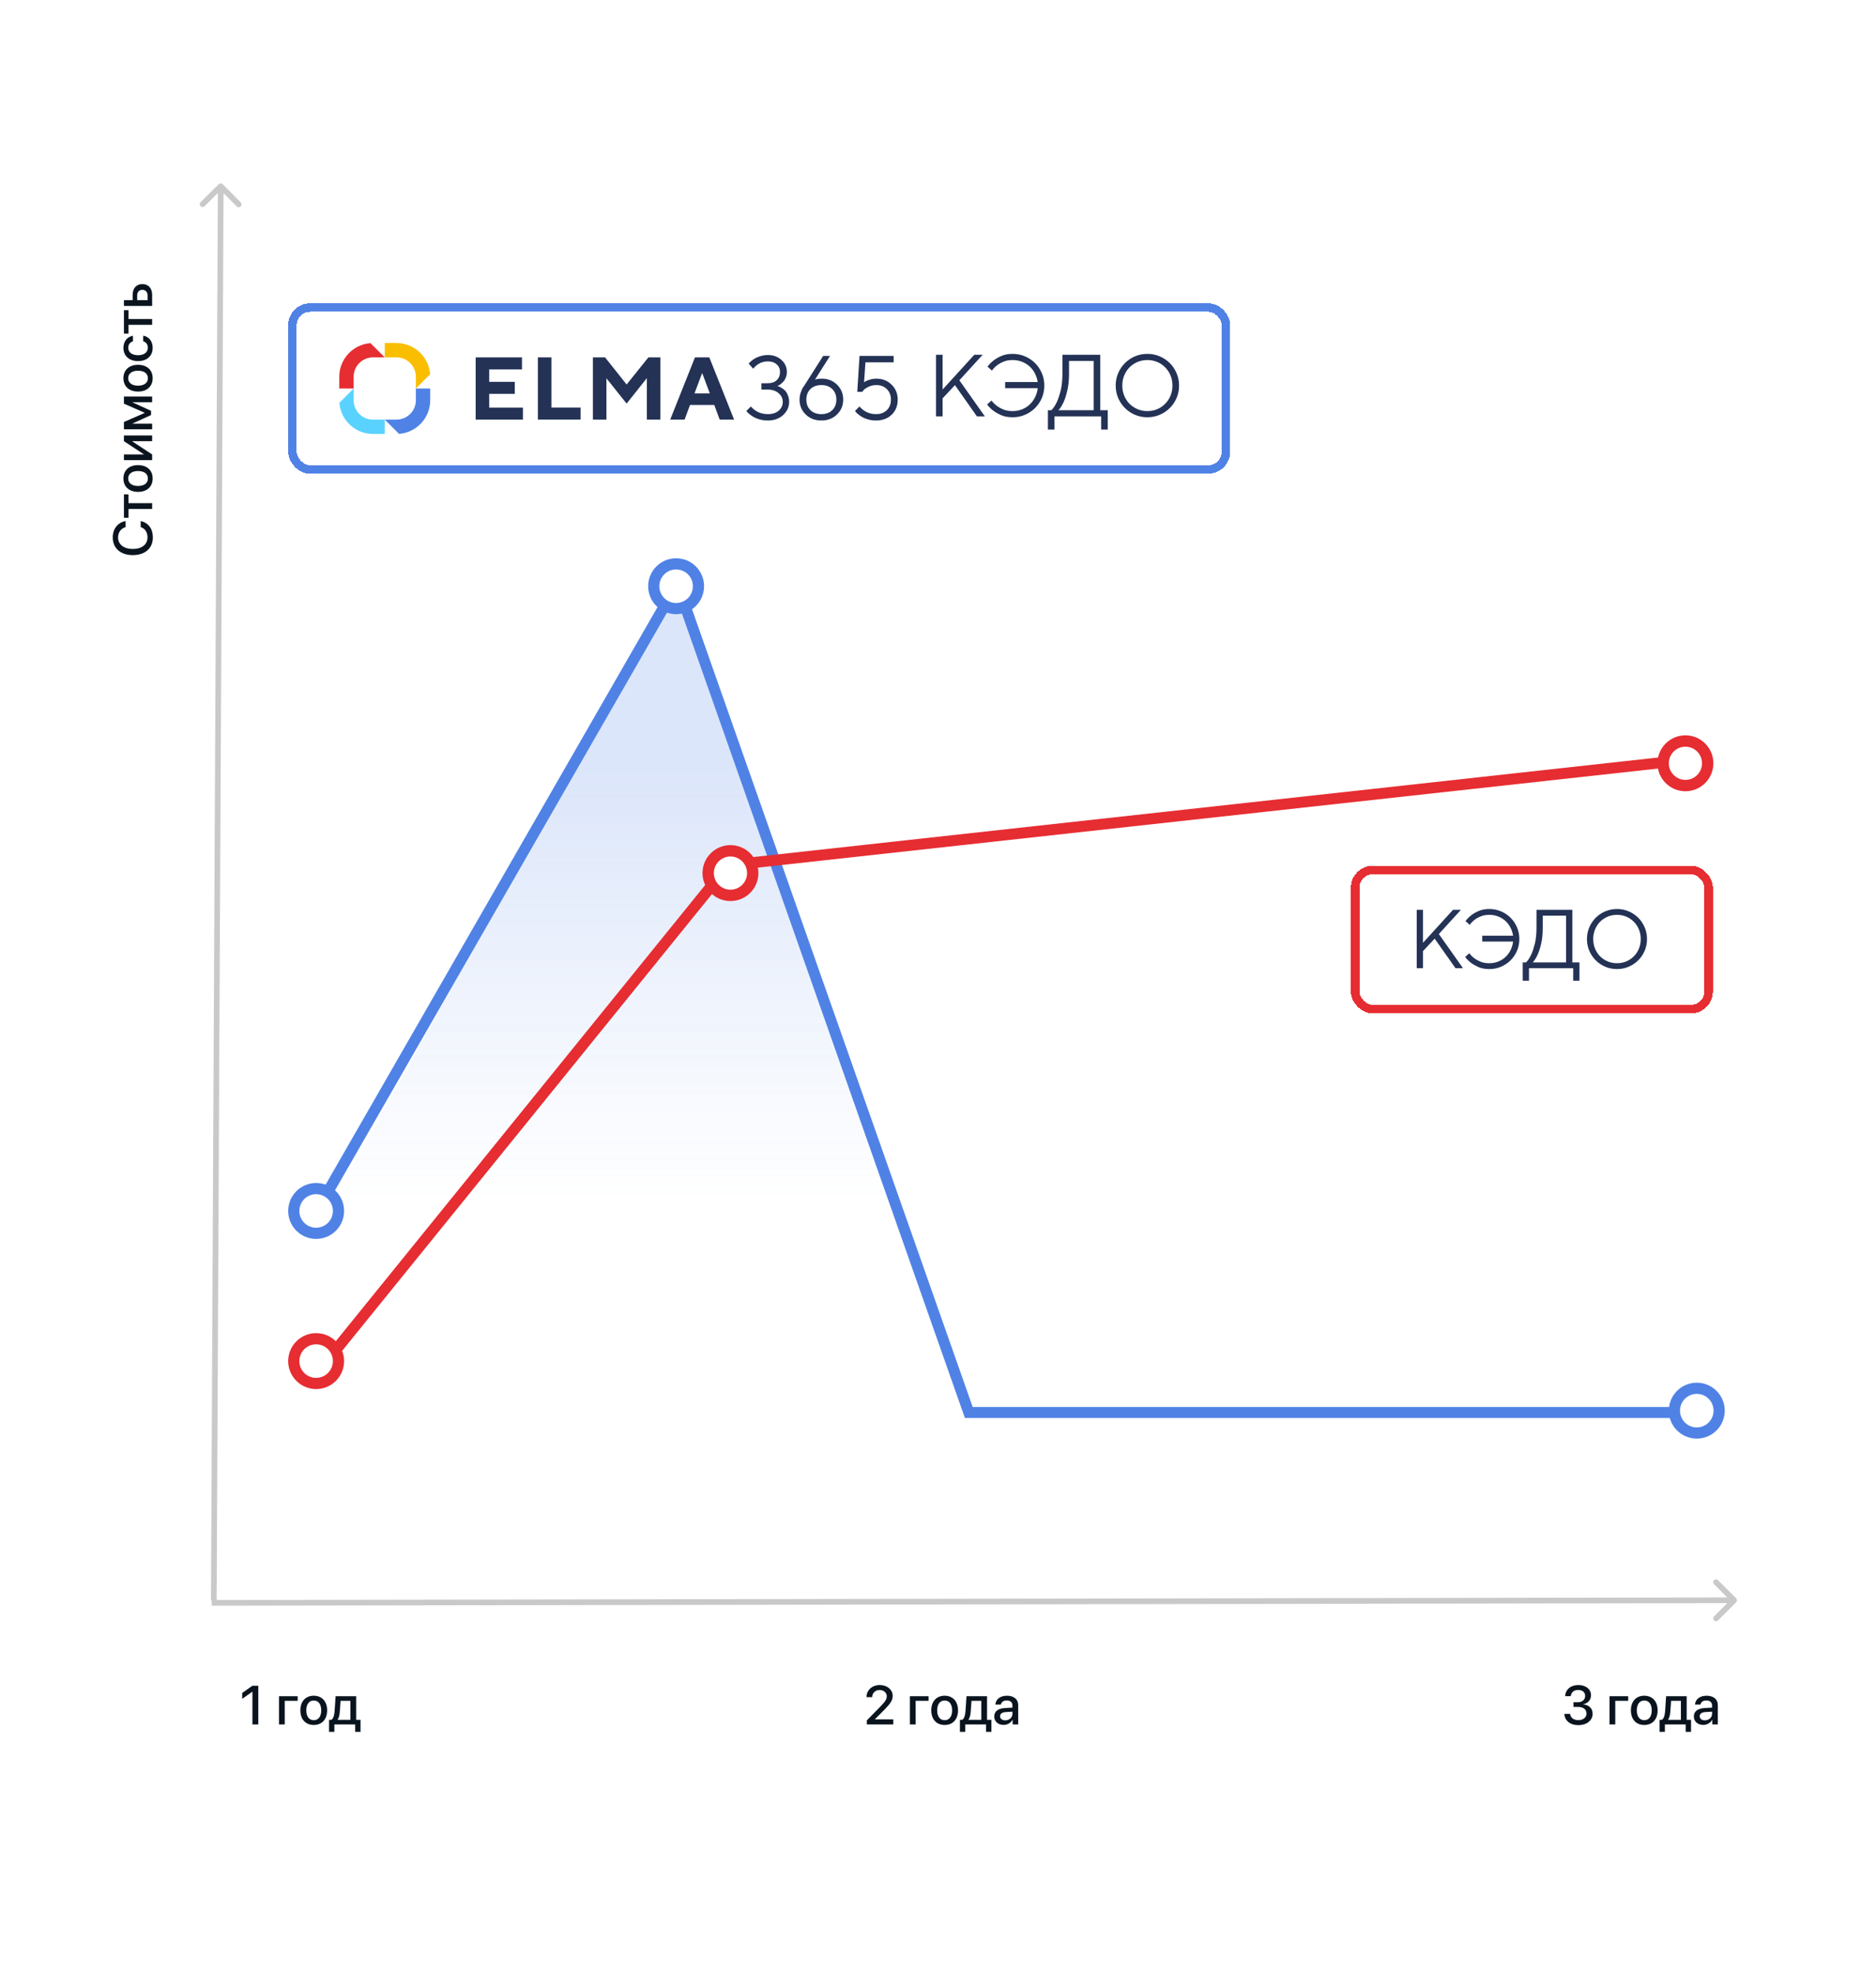 <svg width="272" height="286" viewBox="0 0 272 286" fill="none" xmlns="http://www.w3.org/2000/svg">
<g clip-path="url(#clip0_3675_4856)">
<g filter="url(#filter0_d_3675_4856)">
<path d="M4 15.139C4 12.29 4 10.866 4.554 9.778C5.042 8.82 5.82 8.042 6.778 7.554C7.866 7 9.29 7 12.14 7H260.86C263.71 7 265.134 7 266.222 7.554C267.18 8.042 267.958 8.82 268.446 9.778C269 10.866 269 12.29 269 15.14V300.86C269 303.71 269 305.134 268.446 306.222C267.958 307.18 267.18 307.958 266.222 308.446C265.134 309 263.71 309 260.86 309H12.14C9.29 309 7.866 309 6.778 308.446C5.82 307.958 5.042 307.18 4.554 306.222C4 305.134 4 303.71 4 300.86V15.139Z" fill="white" fill-opacity="0.25" shape-rendering="crispEdges"/>
<path d="M4.13 15.139C4.13 13.713 4.131 12.651 4.199 11.809C4.268 10.969 4.404 10.36 4.671 9.837C5.146 8.904 5.904 8.146 6.837 7.671C7.36 7.404 7.969 7.268 8.809 7.199C9.651 7.131 10.713 7.13 12.14 7.13H260.86C262.287 7.13 263.349 7.131 264.191 7.199C265.031 7.268 265.64 7.404 266.163 7.671C267.096 8.146 267.854 8.904 268.329 9.837C268.596 10.36 268.732 10.969 268.801 11.809C268.869 12.651 268.87 13.713 268.87 15.14V300.86C268.87 302.287 268.869 303.349 268.801 304.191C268.732 305.031 268.596 305.64 268.329 306.163C267.854 307.096 267.096 307.854 266.163 308.329C265.64 308.596 265.031 308.732 264.191 308.801C263.349 308.869 262.287 308.87 260.86 308.87H12.14C10.713 308.87 9.651 308.869 8.809 308.801C7.969 308.732 7.36 308.596 6.837 308.329C5.904 307.854 5.146 307.096 4.671 306.163C4.404 305.64 4.268 305.031 4.199 304.191C4.131 303.349 4.13 302.287 4.13 300.86V15.139Z" stroke="white" stroke-opacity="0.15" stroke-width="0.261" shape-rendering="crispEdges"/>
</g>
<rect x="9" y="13" width="256" height="281" rx="3.184" fill="white"/>
<g filter="url(#filter1_d_3675_4856)">
<rect x="195.859" y="124.716" width="52.49" height="21.405" rx="3.184" fill="white" shape-rendering="crispEdges"/>
<rect x="196.477" y="125.334" width="51.255" height="20.17" rx="2.566" stroke="#E62D32" stroke-width="1.235" shape-rendering="crispEdges"/>
<path d="M205.41 131.108H206.317V135.885L210.671 131.108H211.819L208.615 134.615L212.122 139.573H211.033L208.01 135.28L206.317 137.094V139.573H205.41V131.108Z" fill="#233255"/>
<path d="M215.936 139.694C215.355 139.694 214.847 139.605 214.412 139.428C213.985 139.242 213.622 139.041 213.324 138.823C212.977 138.565 212.679 138.271 212.429 137.94L213.034 137.396C213.235 137.67 213.477 137.912 213.759 138.122C214.001 138.307 214.303 138.476 214.666 138.63C215.029 138.775 215.452 138.847 215.936 138.847C216.403 138.847 216.835 138.767 217.23 138.605C217.633 138.444 217.984 138.223 218.282 137.94C218.588 137.65 218.834 137.316 219.02 136.937C219.213 136.55 219.334 136.138 219.382 135.703H214.908V134.857H219.382C219.318 134.437 219.189 134.042 218.995 133.671C218.81 133.301 218.568 132.982 218.27 132.716C217.972 132.442 217.625 132.228 217.23 132.075C216.835 131.914 216.403 131.833 215.936 131.833C215.452 131.833 215.033 131.91 214.678 132.063C214.323 132.208 214.029 132.373 213.795 132.559C213.521 132.769 213.287 133.01 213.094 133.285L212.489 132.74C212.723 132.418 213.009 132.128 213.348 131.87C213.63 131.652 213.985 131.45 214.412 131.265C214.847 131.08 215.355 130.987 215.936 130.987C216.541 130.987 217.105 131.1 217.629 131.325C218.161 131.551 218.625 131.862 219.02 132.257C219.415 132.652 219.725 133.115 219.951 133.647C220.177 134.171 220.289 134.736 220.289 135.34C220.289 135.945 220.177 136.513 219.951 137.045C219.725 137.569 219.415 138.029 219.02 138.424C218.625 138.819 218.161 139.129 217.629 139.355C217.105 139.581 216.541 139.694 215.936 139.694Z" fill="#233255"/>
<path d="M220.78 138.726H221.264C221.546 138.436 221.796 138.057 222.014 137.59C222.199 137.187 222.372 136.667 222.534 136.03C222.695 135.385 222.776 134.591 222.776 133.647V131.108H227.976V138.726H229.003V141.387H228.096V139.573H221.687V141.387H220.78V138.726ZM227.069 138.726V131.954H223.683V133.647C223.683 134.574 223.606 135.356 223.453 135.993C223.308 136.63 223.142 137.154 222.957 137.565C222.747 138.041 222.505 138.428 222.231 138.726H227.069Z" fill="#233255"/>
<path d="M234.445 139.694C233.84 139.694 233.272 139.581 232.74 139.355C232.216 139.129 231.756 138.819 231.361 138.424C230.966 138.029 230.656 137.569 230.43 137.045C230.204 136.513 230.091 135.945 230.091 135.34C230.091 134.736 230.204 134.171 230.43 133.647C230.656 133.115 230.966 132.652 231.361 132.257C231.756 131.862 232.216 131.551 232.74 131.325C233.272 131.1 233.84 130.987 234.445 130.987C235.05 130.987 235.614 131.1 236.138 131.325C236.67 131.551 237.134 131.862 237.529 132.257C237.924 132.652 238.234 133.115 238.46 133.647C238.686 134.171 238.798 134.736 238.798 135.34C238.798 135.945 238.686 136.513 238.46 137.045C238.234 137.569 237.924 138.029 237.529 138.424C237.134 138.819 236.67 139.129 236.138 139.355C235.614 139.581 235.05 139.694 234.445 139.694ZM234.445 138.847C234.929 138.847 235.38 138.759 235.799 138.581C236.219 138.404 236.581 138.158 236.888 137.844C237.202 137.529 237.448 137.158 237.625 136.731C237.803 136.304 237.891 135.84 237.891 135.34C237.891 134.84 237.803 134.377 237.625 133.95C237.448 133.522 237.202 133.151 236.888 132.837C236.581 132.523 236.219 132.277 235.799 132.099C235.38 131.922 234.929 131.833 234.445 131.833C233.961 131.833 233.51 131.922 233.09 132.099C232.671 132.277 232.304 132.523 231.99 132.837C231.684 133.151 231.442 133.522 231.264 133.95C231.087 134.377 230.998 134.84 230.998 135.34C230.998 135.84 231.087 136.304 231.264 136.731C231.442 137.158 231.684 137.529 231.99 137.844C232.304 138.158 232.671 138.404 233.09 138.581C233.51 138.759 233.961 138.847 234.445 138.847Z" fill="#233255"/>
</g>
<path d="M98.094 84.632L48.715 173.354L136.435 216.187L244.18 218.639L242.942 201.477H140.151L98.094 84.632Z" fill="url(#paint0_linear_3675_4856)" fill-opacity="0.2"/>
<path d="M46.405 174.74L98.194 84.632L140.464 204.776H245.105" stroke="#5082E6" stroke-width="1.592"/>
<circle cx="98.03" cy="84.988" r="4.053" fill="#5082E6"/>
<circle cx="98.029" cy="84.988" r="2.432" fill="white"/>
<circle cx="45.837" cy="175.558" r="4.053" fill="#5082E6"/>
<circle cx="45.834" cy="175.558" r="2.432" fill="white"/>
<circle cx="246.015" cy="204.509" r="4.053" fill="#5082E6"/>
<circle cx="246.014" cy="204.508" r="2.432" fill="white"/>
<path d="M47.329 197.383L105.576 125.455L241.408 110.509" stroke="#E62D32" stroke-width="1.592"/>
<circle cx="244.368" cy="110.657" r="3.23" fill="white" stroke="#E62D32" stroke-width="1.647"/>
<circle cx="105.908" cy="126.576" r="3.23" fill="white" stroke="#E62D32" stroke-width="1.647"/>
<circle cx="45.837" cy="197.325" r="4.053" fill="#E62D32"/>
<circle cx="45.834" cy="197.325" r="2.432" fill="white"/>
<path d="M36.6 250V245.255H36.581L35.115 246.296V245.441L36.592 244.392H37.451V250H36.6ZM43.16 246.576H41.287V250H40.451V245.912H43.16V246.576ZM45.492 250.078C44.322 250.078 43.552 249.273 43.552 247.956C43.552 246.642 44.326 245.838 45.492 245.838C46.657 245.838 47.431 246.642 47.431 247.956C47.431 249.273 46.661 250.078 45.492 250.078ZM45.492 249.386C46.152 249.386 46.576 248.865 46.576 247.956C46.576 247.05 46.148 246.53 45.492 246.53C44.835 246.53 44.407 247.05 44.407 247.956C44.407 248.865 44.835 249.386 45.492 249.386ZM50.804 249.335V246.576H49.382L49.269 248.139C49.238 248.62 49.137 249.04 48.95 249.304V249.335H50.804ZM48.48 251.073H47.707V249.335H48.037C48.336 249.149 48.472 248.655 48.511 248.104L48.659 245.912H51.64V249.335H52.273V251.073H51.496V250H48.48V251.073Z" fill="#0A141E"/>
<path d="M22.163 77.909C22.163 79.482 21.039 80.477 19.252 80.477C17.476 80.477 16.345 79.475 16.345 77.909C16.345 76.673 17.095 75.728 18.214 75.542L18.214 76.416C17.55 76.599 17.118 77.182 17.118 77.909C17.118 78.927 17.954 79.587 19.252 79.587C20.561 79.587 21.389 78.934 21.389 77.905C21.389 77.155 21.024 76.614 20.398 76.416L20.398 75.542C21.51 75.783 22.163 76.649 22.163 77.909ZM17.969 71.667L18.634 71.667L18.634 72.95L22.058 72.95L22.058 73.785L18.634 73.785L18.634 75.068L17.969 75.068L17.969 71.667ZM22.135 69.371C22.135 70.54 21.331 71.31 20.014 71.31C18.7 71.31 17.895 70.536 17.895 69.371C17.895 68.205 18.7 67.431 20.014 67.431C21.331 67.431 22.135 68.201 22.135 69.371ZM21.444 69.371C21.444 68.71 20.923 68.286 20.014 68.286C19.108 68.286 18.587 68.714 18.587 69.371C18.587 70.027 19.108 70.455 20.014 70.455C20.923 70.455 21.444 70.027 21.444 69.371ZM22.058 65.881L22.058 66.709L17.969 66.709L17.969 65.881L20.834 65.881L20.834 65.85L17.969 63.961L17.969 63.133L22.058 63.133L22.058 63.961L19.186 63.961L19.186 63.992L22.058 65.881ZM22.058 61.423L22.058 62.231L17.969 62.231L17.969 61.178L20.966 59.869L20.966 59.838L17.969 58.52L17.969 57.49L22.058 57.49L22.058 58.306L19.221 58.306L19.221 58.334L21.898 59.558L21.898 60.172L19.221 61.396L19.221 61.423L22.058 61.423ZM22.135 54.828C22.135 55.998 21.331 56.767 20.014 56.767C18.7 56.767 17.895 55.994 17.895 54.828C17.895 53.662 18.7 52.889 20.014 52.889C21.331 52.889 22.135 53.658 22.135 54.828ZM21.444 54.828C21.444 54.168 20.923 53.744 20.014 53.744C19.108 53.744 18.587 54.172 18.587 54.828C18.587 55.485 19.108 55.913 20.014 55.913C20.923 55.913 21.444 55.485 21.444 54.828ZM19.279 48.676L19.279 49.485C18.902 49.594 18.595 49.904 18.595 50.425C18.595 51.074 19.151 51.498 20.014 51.498C20.899 51.498 21.432 51.07 21.432 50.417C21.432 49.92 21.183 49.594 20.756 49.477L20.756 48.669C21.576 48.789 22.135 49.461 22.135 50.425C22.135 51.595 21.323 52.349 20.014 52.349C18.731 52.349 17.895 51.595 17.895 50.433C17.895 49.423 18.525 48.793 19.279 48.676ZM17.969 44.969L18.634 44.969L18.634 46.251L22.058 46.251L22.058 47.087L18.634 47.087L18.634 48.369L17.969 48.369L17.969 44.969ZM19.889 42.812L19.889 43.519L21.397 43.519L21.397 42.812C21.397 42.33 21.094 42.019 20.643 42.019C20.188 42.019 19.889 42.334 19.889 42.812ZM22.058 44.355L17.969 44.355L17.969 43.519L19.232 43.519L19.232 42.738C19.232 41.794 19.78 41.184 20.643 41.184C21.51 41.184 22.058 41.794 22.058 42.738L22.058 44.355Z" fill="#0A141E"/>
<path d="M125.636 246.036C125.636 245.026 126.448 244.287 127.564 244.287C128.632 244.287 129.429 244.967 129.429 245.857C129.429 246.51 129.079 246.996 128.259 247.835L126.856 249.246V249.266H129.518V250H125.683V249.409L127.707 247.346C128.391 246.635 128.57 246.339 128.57 245.9C128.57 245.403 128.119 245.006 127.536 245.006C126.922 245.006 126.46 245.449 126.46 246.032V246.044H125.636V246.036ZM134.633 246.576H132.76V250H131.924V245.912H134.633V246.576ZM136.964 250.078C135.795 250.078 135.025 249.273 135.025 247.956C135.025 246.642 135.799 245.838 136.964 245.838C138.13 245.838 138.904 246.642 138.904 247.956C138.904 249.273 138.134 250.078 136.964 250.078ZM136.964 249.386C137.625 249.386 138.049 248.865 138.049 247.956C138.049 247.05 137.621 246.53 136.964 246.53C136.308 246.53 135.88 247.05 135.88 247.956C135.88 248.865 136.308 249.386 136.964 249.386ZM142.277 249.335V246.576H140.855L140.742 248.139C140.711 248.62 140.61 249.04 140.423 249.304V249.335H142.277ZM139.953 251.073H139.18V249.335H139.51C139.809 249.149 139.945 248.655 139.984 248.104L140.132 245.912H143.112V249.335H143.746V251.073H142.969V250H139.953V251.073ZM145.747 249.405C146.334 249.405 146.793 249.001 146.793 248.469V248.146L145.786 248.208C145.285 248.243 145.001 248.465 145.001 248.815C145.001 249.172 145.296 249.405 145.747 249.405ZM145.514 250.07C144.714 250.07 144.154 249.573 144.154 248.838C144.154 248.123 144.702 247.684 145.673 247.629L146.793 247.563V247.249C146.793 246.794 146.486 246.522 145.973 246.522C145.487 246.522 145.184 246.755 145.11 247.12H144.317C144.364 246.382 144.993 245.838 146.004 245.838C146.995 245.838 147.628 246.363 147.628 247.182V250H146.824V249.328H146.804C146.567 249.782 146.05 250.07 145.514 250.07Z" fill="#0A141E"/>
<path d="M228.131 247.462V246.778H228.807C229.413 246.778 229.829 246.397 229.829 245.869C229.829 245.348 229.471 245.002 228.807 245.002C228.201 245.002 227.796 245.352 227.746 245.904H226.926C226.992 244.921 227.734 244.287 228.846 244.287C229.907 244.287 230.68 244.89 230.68 245.752C230.68 246.452 230.221 246.953 229.526 247.078V247.093C230.369 247.151 230.913 247.668 230.913 248.453C230.913 249.433 230.023 250.105 228.853 250.105C227.645 250.105 226.868 249.44 226.813 248.473H227.649C227.703 249.009 228.146 249.378 228.853 249.378C229.537 249.378 230.027 248.99 230.027 248.442C230.027 247.835 229.569 247.462 228.83 247.462H228.131ZM236.07 246.576H234.197V250H233.361V245.912H236.07V246.576ZM238.402 250.078C237.232 250.078 236.463 249.273 236.463 247.956C236.463 246.642 237.236 245.838 238.402 245.838C239.568 245.838 240.341 246.642 240.341 247.956C240.341 249.273 239.572 250.078 238.402 250.078ZM238.402 249.386C239.063 249.386 239.486 248.865 239.486 247.956C239.486 247.05 239.059 246.53 238.402 246.53C237.745 246.53 237.318 247.05 237.318 247.956C237.318 248.865 237.745 249.386 238.402 249.386ZM243.714 249.335V246.576H242.292L242.179 248.139C242.148 248.62 242.047 249.04 241.861 249.304V249.335H243.714ZM241.39 251.073H240.617V249.335H240.947C241.247 249.149 241.383 248.655 241.422 248.104L241.569 245.912H244.55V249.335H245.183V251.073H244.406V250H241.39V251.073ZM247.185 249.405C247.772 249.405 248.23 249.001 248.23 248.469V248.146L247.224 248.208C246.722 248.243 246.439 248.465 246.439 248.815C246.439 249.172 246.734 249.405 247.185 249.405ZM246.952 250.07C246.151 250.07 245.591 249.573 245.591 248.838C245.591 248.123 246.139 247.684 247.111 247.629L248.23 247.563V247.249C248.23 246.794 247.923 246.522 247.41 246.522C246.924 246.522 246.621 246.755 246.547 247.12H245.755C245.801 246.382 246.431 245.838 247.441 245.838C248.432 245.838 249.066 246.363 249.066 247.182V250H248.261V249.328H248.242C248.005 249.782 247.488 250.07 246.952 250.07Z" fill="#0A141E"/>
<g filter="url(#filter2_d_3675_4856)">
<rect x="41.784" y="43.967" width="136.578" height="24.709" rx="3.184" fill="white" shape-rendering="crispEdges"/>
<rect x="42.401" y="44.585" width="135.343" height="23.474" rx="2.566" stroke="#5082E6" stroke-width="1.235" shape-rendering="crispEdges"/>
<path d="M57.493 60.832H55.785L57.852 62.899C60.378 62.714 62.376 60.602 62.376 58.03V56.322H60.295V58.03C60.295 59.575 59.038 60.832 57.493 60.832Z" fill="#5082E6"/>
<path d="M60.295 54.614V56.322L62.362 54.254C62.178 51.73 60.065 49.73 57.493 49.73H55.785V51.811H57.493C59.038 51.811 60.295 53.068 60.295 54.614Z" fill="#FABE00"/>
<path d="M54.077 51.812H55.784L53.717 49.746C51.193 49.929 49.193 52.043 49.193 54.615V56.323H51.274V54.615C51.274 53.069 52.531 51.812 54.077 51.812Z" fill="#E62D32"/>
<path d="M51.274 58.03V56.322L49.208 58.389C49.393 60.915 51.505 62.913 54.077 62.913H55.786V60.832H54.077C52.531 60.832 51.274 59.575 51.274 58.03Z" fill="#5AD2FF"/>
<path fill-rule="evenodd" clip-rule="evenodd" d="M145.213 60.212C145.672 60.399 146.208 60.493 146.821 60.493C147.459 60.493 148.055 60.374 148.608 60.136C149.169 59.897 149.659 59.57 150.076 59.153C150.493 58.736 150.82 58.251 151.058 57.698C151.297 57.136 151.416 56.536 151.416 55.898C151.416 55.26 151.297 54.664 151.058 54.111C150.82 53.549 150.493 53.06 150.076 52.643C149.659 52.226 149.169 51.899 148.608 51.66C148.055 51.422 147.459 51.303 146.821 51.303C146.208 51.303 145.672 51.401 145.213 51.596C144.762 51.792 144.387 52.005 144.089 52.235C143.732 52.507 143.43 52.813 143.183 53.154L143.821 53.728C144.026 53.439 144.272 53.184 144.562 52.962C144.808 52.767 145.119 52.592 145.493 52.439C145.868 52.277 146.31 52.197 146.821 52.197C147.314 52.197 147.77 52.282 148.187 52.452C148.604 52.613 148.969 52.839 149.284 53.128C149.599 53.409 149.854 53.745 150.05 54.137C150.254 54.528 150.39 54.945 150.459 55.387H145.736V56.281H150.459C150.407 56.74 150.28 57.174 150.076 57.583C149.88 57.983 149.62 58.336 149.297 58.642C148.982 58.94 148.612 59.174 148.187 59.344C147.77 59.514 147.314 59.599 146.821 59.599C146.31 59.599 145.864 59.523 145.481 59.37C145.098 59.208 144.779 59.029 144.523 58.834C144.225 58.612 143.97 58.357 143.757 58.068L143.119 58.642C143.383 58.991 143.698 59.302 144.064 59.574C144.379 59.804 144.762 60.017 145.213 60.212ZM136.669 51.431H135.711V60.365H136.669V57.749L138.455 55.834L141.646 60.365H142.795L139.094 55.132L142.476 51.431H141.264L136.669 56.472V51.431ZM151.934 59.472H152.444C152.742 59.166 153.006 58.766 153.236 58.272C153.432 57.847 153.614 57.298 153.785 56.626C153.955 55.945 154.04 55.107 154.04 54.111V51.431H159.528V59.472H160.613V62.28H159.656V60.365H152.891V62.28H151.934V59.472ZM158.571 59.472V52.324H154.997V54.111C154.997 55.09 154.916 55.915 154.755 56.587C154.602 57.26 154.427 57.813 154.231 58.247C154.01 58.749 153.755 59.157 153.466 59.472H158.571ZM164.557 60.136C165.119 60.374 165.718 60.493 166.357 60.493C166.995 60.493 167.59 60.374 168.144 60.136C168.705 59.897 169.194 59.57 169.611 59.153C170.028 58.736 170.356 58.251 170.594 57.698C170.832 57.136 170.952 56.536 170.952 55.898C170.952 55.26 170.832 54.664 170.594 54.111C170.356 53.549 170.028 53.06 169.611 52.643C169.194 52.226 168.705 51.899 168.144 51.66C167.59 51.422 166.995 51.303 166.357 51.303C165.718 51.303 165.119 51.422 164.557 51.66C164.004 51.899 163.519 52.226 163.102 52.643C162.685 53.06 162.357 53.549 162.119 54.111C161.881 54.664 161.762 55.26 161.762 55.898C161.762 56.536 161.881 57.136 162.119 57.698C162.357 58.251 162.685 58.736 163.102 59.153C163.519 59.57 164.004 59.897 164.557 60.136ZM167.786 59.319C167.344 59.506 166.867 59.599 166.357 59.599C165.846 59.599 165.37 59.506 164.927 59.319C164.485 59.132 164.097 58.872 163.766 58.54C163.442 58.208 163.187 57.817 163 57.366C162.812 56.915 162.719 56.426 162.719 55.898C162.719 55.37 162.812 54.881 163 54.43C163.187 53.979 163.442 53.588 163.766 53.256C164.097 52.924 164.485 52.664 164.927 52.477C165.37 52.29 165.846 52.197 166.357 52.197C166.867 52.197 167.344 52.29 167.786 52.477C168.229 52.664 168.612 52.924 168.935 53.256C169.267 53.588 169.526 53.979 169.714 54.43C169.901 54.881 169.994 55.37 169.994 55.898C169.994 56.426 169.901 56.915 169.714 57.366C169.526 57.817 169.267 58.208 168.935 58.54C168.612 58.872 168.229 59.132 167.786 59.319ZM112.882 56.011C112.805 55.98 112.745 55.961 112.702 55.953L112.843 55.901C112.942 55.858 113.056 55.787 113.185 55.689C113.318 55.586 113.453 55.461 113.59 55.315C113.727 55.169 113.843 54.974 113.938 54.73C114.036 54.485 114.086 54.212 114.086 53.912C114.086 53.234 113.826 52.659 113.307 52.187C112.788 51.711 112.125 51.472 111.318 51.472C110.975 51.472 110.642 51.52 110.32 51.614C109.998 51.704 109.739 51.805 109.541 51.916C109.344 52.024 109.159 52.148 108.988 52.29C108.816 52.431 108.707 52.53 108.659 52.586C108.612 52.642 108.576 52.687 108.55 52.721L109.206 53.449L109.297 53.346C109.352 53.273 109.438 53.185 109.554 53.082C109.674 52.974 109.814 52.869 109.972 52.766C110.131 52.659 110.331 52.571 110.571 52.502C110.816 52.429 111.065 52.393 111.318 52.393C111.863 52.393 112.294 52.537 112.612 52.824C112.934 53.112 113.094 53.474 113.094 53.912C113.094 54.414 112.936 54.815 112.618 55.116C112.305 55.412 111.871 55.56 111.318 55.56H110.391V56.48H111.318C111.966 56.48 112.489 56.654 112.888 57.002C113.292 57.349 113.494 57.77 113.494 58.264C113.494 58.77 113.298 59.193 112.908 59.532C112.517 59.871 111.987 60.04 111.318 60.04C111.009 60.04 110.713 60.002 110.43 59.924C110.151 59.843 109.923 59.753 109.747 59.654C109.571 59.551 109.408 59.437 109.258 59.313C109.108 59.184 109.011 59.094 108.968 59.042C108.925 58.987 108.895 58.946 108.878 58.92L108.215 59.577L108.325 59.725C108.402 59.819 108.528 59.935 108.704 60.072C108.88 60.21 109.082 60.345 109.309 60.478C109.541 60.607 109.835 60.72 110.191 60.819C110.548 60.913 110.923 60.961 111.318 60.961C112.24 60.961 112.987 60.694 113.558 60.162C114.129 59.626 114.414 58.993 114.414 58.264C114.414 57.903 114.352 57.579 114.227 57.291C114.107 57 113.972 56.776 113.822 56.622C113.672 56.468 113.498 56.334 113.3 56.223C113.103 56.107 112.964 56.036 112.882 56.011ZM121.366 55.772C120.778 55.189 120.04 54.897 119.152 54.897C118.748 54.897 118.42 54.942 118.167 55.032L120.343 51.601H119.351L116.583 55.953L116.41 56.191C116.307 56.358 116.199 56.607 116.088 56.937C115.98 57.264 115.927 57.594 115.927 57.929C115.927 58.791 116.225 59.512 116.822 60.092C117.418 60.671 118.173 60.961 119.087 60.961C120.001 60.961 120.757 60.671 121.353 60.092C121.954 59.512 122.254 58.794 122.254 57.935C122.254 57.073 121.958 56.352 121.366 55.772ZM121.263 57.935C121.263 58.566 121.066 59.075 120.671 59.461C120.276 59.847 119.748 60.04 119.087 60.04C118.431 60.04 117.903 59.847 117.504 59.461C117.109 59.075 116.912 58.566 116.912 57.935C116.912 57.3 117.109 56.789 117.504 56.403C117.903 56.017 118.431 55.824 119.087 55.824C119.748 55.824 120.276 56.017 120.671 56.403C121.066 56.789 121.263 57.3 121.263 57.935ZM127.063 54.897C127.951 54.897 128.689 55.189 129.277 55.772C129.865 56.352 130.159 57.071 130.159 57.929C130.159 58.826 129.87 59.555 129.29 60.117C128.711 60.679 127.947 60.961 126.999 60.961C126.621 60.961 126.256 60.913 125.904 60.819C125.552 60.72 125.263 60.607 125.035 60.478C124.812 60.345 124.615 60.21 124.443 60.072C124.271 59.935 124.151 59.819 124.083 59.725L123.967 59.577L124.623 58.92C124.64 58.946 124.67 58.987 124.713 59.042C124.761 59.094 124.857 59.184 125.003 59.313C125.153 59.437 125.312 59.551 125.479 59.654C125.647 59.753 125.866 59.843 126.136 59.924C126.411 60.002 126.698 60.04 126.999 60.04C127.659 60.04 128.187 59.847 128.582 59.461C128.977 59.075 129.174 58.564 129.174 57.929C129.174 57.306 128.977 56.8 128.582 56.41C128.192 56.019 127.685 55.824 127.063 55.824C126.651 55.824 126.273 55.907 125.93 56.075C125.587 56.242 125.349 56.403 125.215 56.558L125.016 56.809H124.295L124.623 51.601H129.567V52.528H125.479L125.28 55.425C125.331 55.39 125.404 55.343 125.499 55.283C125.593 55.219 125.793 55.139 126.097 55.045C126.406 54.946 126.728 54.897 127.063 54.897ZM77.987 51.812V60.83H84.18V59.095H79.947V51.812H77.987ZM75.816 60.832V59.097H70.927V57.096H74.637V55.361H70.927V53.555H75.681V51.812H68.967V60.832H75.816ZM94.01 51.812H95.741V60.832H93.788V54.818L90.854 58.51L87.927 54.843V60.832H85.967V51.812H87.729L90.854 55.743L94.01 51.812ZM99.261 60.832L100.044 58.706H103.564L104.347 60.832H106.435L102.845 51.812H100.763L97.173 60.832H99.261ZM100.694 57.033L101.808 54.07L102.915 57.033H100.694Z" fill="#233255"/>
</g>
<path d="M251.721 232.291C251.882 232.13 251.881 231.869 251.72 231.708L249.096 229.093C248.935 228.933 248.675 228.933 248.514 229.094C248.354 229.255 248.354 229.516 248.515 229.676L250.848 232.001L248.523 234.333C248.363 234.494 248.363 234.755 248.524 234.916C248.685 235.076 248.946 235.076 249.106 234.915L251.721 232.291ZM30.694 232.786L251.43 232.412L251.429 231.588L30.693 231.963L30.694 232.786Z" fill="#C9C9C9"/>
<path d="M32.292 26.71C32.133 26.549 31.872 26.547 31.71 26.707L29.078 29.314C28.916 29.474 28.915 29.735 29.075 29.896C29.235 30.058 29.496 30.059 29.657 29.899L31.997 27.582L34.314 29.922C34.474 30.084 34.735 30.085 34.896 29.925C35.058 29.765 35.059 29.504 34.899 29.343L32.292 26.71ZM31.412 232.002L32.412 27.002L31.588 26.998L30.588 231.998L31.412 232.002Z" fill="#C9C9C9"/>
</g>
<defs>
<filter id="filter0_d_3675_4856" x="2.304" y="5.978" width="268.391" height="305.391" filterUnits="userSpaceOnUse" color-interpolation-filters="sRGB">
<feFlood flood-opacity="0" result="BackgroundImageFix"/>
<feColorMatrix in="SourceAlpha" type="matrix" values="0 0 0 0 0 0 0 0 0 0 0 0 0 0 0 0 0 0 127 0" result="hardAlpha"/>
<feOffset dy="0.673"/>
<feGaussianBlur stdDeviation="0.848"/>
<feComposite in2="hardAlpha" operator="out"/>
<feColorMatrix type="matrix" values="0 0 0 0 0 0 0 0 0 0 0 0 0 0 0 0 0 0 0.08 0"/>
<feBlend mode="normal" in2="BackgroundImageFix" result="effect1_dropShadow_3675_4856"/>
<feBlend mode="normal" in="SourceGraphic" in2="effect1_dropShadow_3675_4856" result="shape"/>
</filter>
<filter id="filter1_d_3675_4856" x="179.941" y="109.594" width="84.326" height="53.241" filterUnits="userSpaceOnUse" color-interpolation-filters="sRGB">
<feFlood flood-opacity="0" result="BackgroundImageFix"/>
<feColorMatrix in="SourceAlpha" type="matrix" values="0 0 0 0 0 0 0 0 0 0 0 0 0 0 0 0 0 0 127 0" result="hardAlpha"/>
<feOffset dy="0.796"/>
<feGaussianBlur stdDeviation="7.959"/>
<feComposite in2="hardAlpha" operator="out"/>
<feColorMatrix type="matrix" values="0 0 0 0 0 0 0 0 0 0 0 0 0 0 0 0 0 0 0.1 0"/>
<feBlend mode="normal" in2="BackgroundImageFix" result="effect1_dropShadow_3675_4856"/>
<feBlend mode="normal" in="SourceGraphic" in2="effect1_dropShadow_3675_4856" result="shape"/>
</filter>
<filter id="filter2_d_3675_4856" x="25.866" y="28.049" width="168.414" height="56.545" filterUnits="userSpaceOnUse" color-interpolation-filters="sRGB">
<feFlood flood-opacity="0" result="BackgroundImageFix"/>
<feColorMatrix in="SourceAlpha" type="matrix" values="0 0 0 0 0 0 0 0 0 0 0 0 0 0 0 0 0 0 127 0" result="hardAlpha"/>
<feOffset/>
<feGaussianBlur stdDeviation="7.959"/>
<feComposite in2="hardAlpha" operator="out"/>
<feColorMatrix type="matrix" values="0 0 0 0 0 0 0 0 0 0 0 0 0 0 0 0 0 0 0.1 0"/>
<feBlend mode="normal" in2="BackgroundImageFix" result="effect1_dropShadow_3675_4856"/>
<feBlend mode="normal" in="SourceGraphic" in2="effect1_dropShadow_3675_4856" result="shape"/>
</filter>
<linearGradient id="paint0_linear_3675_4856" x1="87.031" y1="111.481" x2="87.031" y2="173.771" gradientUnits="userSpaceOnUse">
<stop stop-color="#5082E6"/>
<stop offset="1" stop-color="#5082E6" stop-opacity="0"/>
</linearGradient>
<clipPath id="clip0_3675_4856">
<rect width="272" height="286" rx="8" fill="white"/>
</clipPath>
</defs>
</svg>
